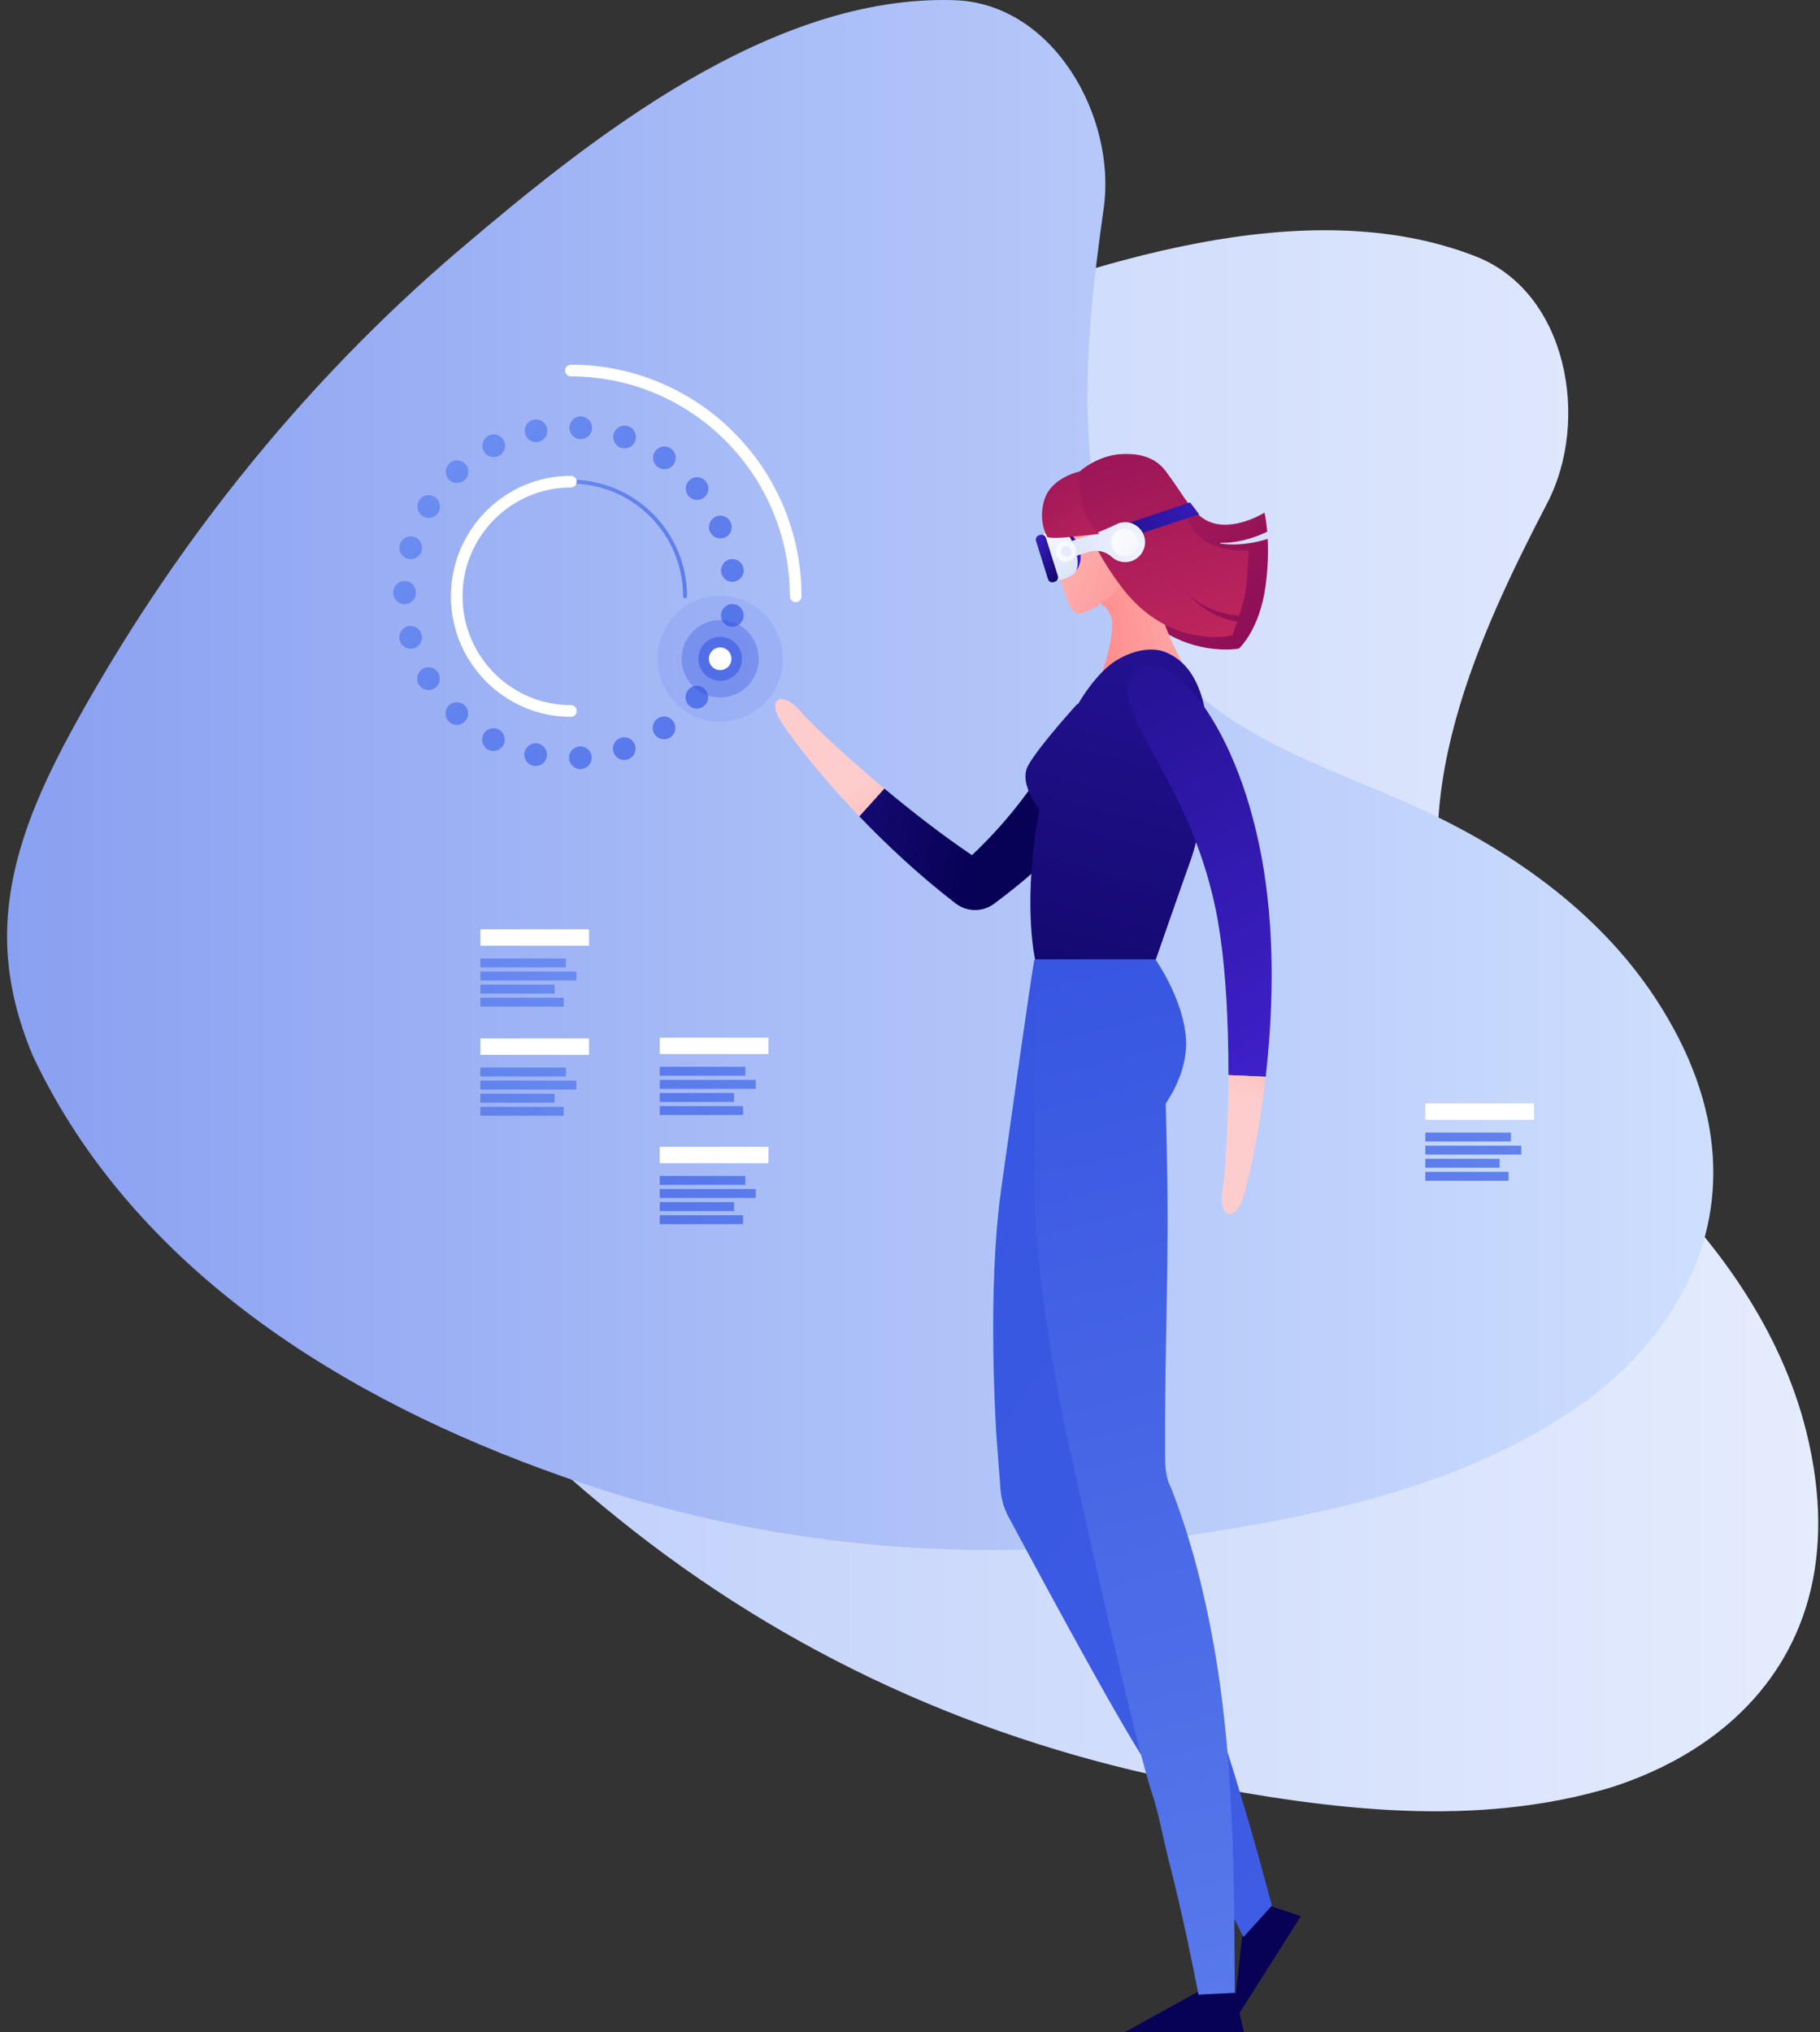 <svg xmlns="http://www.w3.org/2000/svg" width="206" height="230" viewBox="0 0 206 230" fill="none"><rect x="0" y="0" width="206" height="230" fill="#333333" stroke="none"/><g clip-path="url(#clip0_4180_2180)"><path d="M72.803 52.966C63.478 58.794 54.611 65.448 46.31 72.825C39.685 78.713 33.177 85.423 30.447 94.266C29.195 98.323 28.819 102.628 29.1 106.954C31.871 133.417 49.384 155.306 69.884 171.794C89.099 187.324 110.99 197.146 134.849 201.809C150.627 204.849 166.966 206.919 182.42 202.276C187.742 200.559 192.567 197.935 196.432 194.384C204.161 187.283 208.052 176.477 204.442 161.995C201.558 150.43 194.325 140.484 185.97 132.465C178.264 125.069 169.107 118.494 165.076 108.297C158.27 91.079 167.625 71.398 175.151 56.893C179.985 47.576 177.431 33.088 167.038 29.022C147.699 21.456 123.146 29.954 104.942 36.917C93.778 41.187 83.016 46.581 72.802 52.964L72.803 52.966Z" fill="url(#paint0_linear_4180_2180)"></path><path d="M27.096 54.068C20.231 62.678 14.071 71.913 8.684 81.643C4.387 89.408 0.469 97.909 0.823 107.16C0.986 111.404 2.056 115.589 3.753 119.577C15.127 143.609 38.891 158.404 63.685 167.109C86.948 175.34 110.846 177.293 134.891 173.724C150.778 171.322 166.873 167.819 179.91 158.279C184.362 154.883 188.043 150.797 190.512 146.158C195.451 136.88 195.543 125.39 187.343 112.938C180.794 102.994 170.68 96.029 160.146 91.256C150.429 86.853 139.616 83.71 132.44 75.44C120.32 61.473 122.627 39.789 124.922 23.597C126.396 13.195 119.191 0.385 108.043 0.021C87.3 -0.657 66.958 15.556 52.095 28.201C42.98 35.956 34.616 44.636 27.097 54.068H27.096Z" fill="url(#paint1_linear_4180_2180)"></path><path d="M65.773 87.042C66.48 86.994 67.014 86.381 66.968 85.672C66.92 84.961 66.309 84.424 65.602 84.472C64.896 84.519 64.361 85.133 64.409 85.842C64.455 86.523 65.018 87.046 65.688 87.046C65.717 87.046 65.746 87.044 65.773 87.042H65.773Z" fill="url(#paint2_linear_4180_2180)"></path><path d="M61.882 85.671C62.026 84.975 61.581 84.294 60.887 84.15C60.193 84.006 59.514 84.452 59.371 85.15C59.227 85.847 59.673 86.528 60.367 86.67C60.454 86.689 60.541 86.697 60.629 86.697C61.223 86.697 61.757 86.281 61.882 85.671H61.882Z" fill="url(#paint3_linear_4180_2180)"></path><path d="M71.085 85.941C71.754 85.704 72.102 84.967 71.866 84.298C71.629 83.627 70.897 83.277 70.229 83.513C69.562 83.752 69.212 84.489 69.449 85.159C69.635 85.686 70.129 86.015 70.658 86.015C70.8 86.015 70.944 85.991 71.086 85.942L71.085 85.941Z" fill="url(#paint4_linear_4180_2180)"></path><path d="M56.983 84.295C57.309 83.663 57.065 82.888 56.437 82.559C55.808 82.231 55.034 82.477 54.707 83.107C54.38 83.739 54.626 84.517 55.254 84.845C55.444 84.943 55.646 84.989 55.843 84.989C56.307 84.989 56.754 84.737 56.982 84.296L56.983 84.295Z" fill="url(#paint5_linear_4180_2180)"></path><path d="M75.901 83.436C76.479 83.026 76.617 82.222 76.208 81.64C75.8 81.06 75 80.921 74.422 81.332C73.843 81.742 73.706 82.546 74.113 83.126C74.364 83.481 74.759 83.671 75.162 83.671C75.417 83.671 75.674 83.594 75.901 83.436Z" fill="url(#paint6_linear_4180_2180)"></path><path d="M52.644 81.637C53.128 81.119 53.101 80.303 52.583 79.817C52.067 79.333 51.255 79.359 50.771 79.879C50.289 80.399 50.314 81.213 50.832 81.699C51.08 81.93 51.394 82.046 51.707 82.046C52.049 82.046 52.391 81.908 52.644 81.637H52.644Z" fill="url(#paint7_linear_4180_2180)"></path><path d="M79.866 79.723V79.724C80.314 79.173 80.232 78.361 79.683 77.911C79.134 77.461 78.325 77.544 77.879 78.095C77.431 78.646 77.513 79.459 78.06 79.906C78.299 80.102 78.586 80.197 78.871 80.197C79.243 80.197 79.612 80.036 79.866 79.723V79.723Z" fill="url(#paint8_linear_4180_2180)"></path><path d="M49.169 77.907C49.772 77.537 49.964 76.745 49.597 76.137C49.228 75.531 48.44 75.337 47.834 75.708C47.229 76.077 47.038 76.87 47.407 77.478C47.647 77.874 48.07 78.096 48.502 78.096C48.73 78.094 48.96 78.034 49.168 77.906L49.169 77.907Z" fill="url(#paint9_linear_4180_2180)"></path><path d="M82.688 75.074C82.972 74.423 82.674 73.664 82.026 73.38C81.377 73.094 80.621 73.394 80.337 74.046C80.055 74.697 80.351 75.456 81.001 75.74C81.168 75.814 81.341 75.848 81.512 75.848C82.007 75.848 82.478 75.558 82.688 75.074Z" fill="#2D4BDF"></path><path d="M46.823 73.373C47.505 73.182 47.904 72.471 47.713 71.787C47.522 71.102 46.814 70.702 46.132 70.894C45.45 71.086 45.052 71.795 45.243 72.48C45.401 73.048 45.917 73.421 46.477 73.421C46.59 73.421 46.706 73.405 46.823 73.373Z" fill="url(#paint10_linear_4180_2180)"></path><path d="M84.158 69.831C84.255 69.124 83.763 68.476 83.062 68.38C82.361 68.282 81.715 68.775 81.617 69.478C81.522 70.184 82.012 70.833 82.713 70.931C82.773 70.937 82.831 70.942 82.889 70.942C83.521 70.942 84.07 70.474 84.158 69.83V69.831Z" fill="url(#paint11_linear_4180_2180)"></path><path d="M47.076 67.086V67.079V67.047C47.078 66.336 46.505 65.759 45.797 65.758C45.09 65.756 44.514 66.331 44.512 67.042V67.066V67.087C44.512 67.797 45.086 68.374 45.794 68.374C46.502 68.374 47.076 67.798 47.076 67.087V67.086Z" fill="url(#paint12_linear_4180_2180)"></path><path d="M83.063 65.836C83.764 65.742 84.256 65.093 84.162 64.389C84.067 63.683 83.422 63.189 82.72 63.285C82.019 63.38 81.527 64.029 81.621 64.733C81.708 65.378 82.259 65.848 82.891 65.848C82.948 65.848 83.006 65.844 83.064 65.836H83.063Z" fill="url(#paint13_linear_4180_2180)"></path><path d="M47.724 62.347C47.915 61.663 47.519 60.951 46.836 60.757C46.156 60.565 45.446 60.963 45.255 61.648C45.063 62.332 45.46 63.044 46.141 63.236C46.257 63.269 46.375 63.284 46.489 63.284C47.049 63.284 47.564 62.913 47.723 62.346L47.724 62.347Z" fill="url(#paint14_linear_4180_2180)"></path><path d="M82.043 60.832C82.692 60.551 82.992 59.792 82.71 59.139C82.428 58.487 81.674 58.186 81.024 58.47C80.373 58.753 80.075 59.511 80.355 60.163H80.358C80.566 60.649 81.038 60.939 81.534 60.939C81.704 60.939 81.877 60.904 82.043 60.832H82.043Z" fill="url(#paint15_linear_4180_2180)"></path><path d="M49.617 58.002C49.988 57.394 49.798 56.602 49.193 56.23C48.59 55.86 47.8 56.05 47.431 56.657C47.062 57.263 47.251 58.055 47.855 58.428C48.065 58.556 48.295 58.617 48.523 58.617C48.956 58.617 49.376 58.399 49.617 58.002Z" fill="url(#paint16_linear_4180_2180)"></path><path d="M79.707 56.297C80.255 55.847 80.34 55.037 79.894 54.485C79.448 53.934 78.639 53.849 78.09 54.298C77.542 54.746 77.457 55.558 77.904 56.109C78.158 56.423 78.527 56.585 78.899 56.585C79.185 56.585 79.471 56.491 79.708 56.298L79.707 56.297Z" fill="url(#paint17_linear_4180_2180)"></path><path d="M52.61 54.329C53.128 53.843 53.157 53.03 52.675 52.509C52.191 51.987 51.381 51.958 50.861 52.442H50.863C50.343 52.928 50.315 53.742 50.796 54.262C51.05 54.535 51.393 54.674 51.736 54.673C52.049 54.673 52.362 54.559 52.61 54.329Z" fill="url(#paint18_linear_4180_2180)"></path><path d="M76.243 52.558C76.652 51.978 76.515 51.174 75.939 50.762C75.361 50.352 74.561 50.488 74.15 51.068C73.74 51.648 73.877 52.452 74.455 52.864C74.681 53.023 74.939 53.101 75.195 53.101C75.597 53.101 75.992 52.912 76.243 52.558Z" fill="url(#paint19_linear_4180_2180)"></path><path d="M56.473 51.596C57.102 51.27 57.348 50.492 57.023 49.861C56.698 49.229 55.924 48.982 55.295 49.308C54.666 49.636 54.42 50.411 54.745 51.043C54.972 51.486 55.42 51.74 55.885 51.74C56.083 51.74 56.285 51.694 56.473 51.596Z" fill="url(#paint20_linear_4180_2180)"></path><path d="M71.903 49.892C72.142 49.222 71.795 48.486 71.128 48.247C70.461 48.008 69.727 48.357 69.489 49.027C69.251 49.696 69.598 50.433 70.265 50.673V50.672C70.407 50.723 70.553 50.748 70.695 50.748C71.222 50.748 71.716 50.419 71.902 49.892L71.903 49.892Z" fill="url(#paint21_linear_4180_2180)"></path><path d="M60.926 50.016C61.62 49.872 62.068 49.192 61.926 48.495C61.784 47.8 61.107 47.351 60.413 47.493C59.719 47.636 59.272 48.318 59.413 49.013C59.538 49.622 60.072 50.043 60.668 50.043C60.754 50.043 60.841 50.034 60.926 50.017V50.016Z" fill="url(#paint22_linear_4180_2180)"></path><path d="M67.01 48.508C67.06 47.799 66.526 47.184 65.82 47.134C65.114 47.086 64.502 47.62 64.452 48.33C64.405 49.039 64.936 49.654 65.644 49.704C65.673 49.705 65.704 49.705 65.732 49.705C66.401 49.705 66.963 49.187 67.009 48.507L67.01 48.508Z" fill="url(#paint23_linear_4180_2180)"></path><g style="mix-blend-mode:screen" opacity="0.5"><path d="M83.779 75.552C84.326 74.298 83.753 72.836 82.504 72.286C81.252 71.737 79.796 72.313 79.249 73.57C78.705 74.824 79.275 76.287 80.527 76.836C80.85 76.978 81.183 77.045 81.513 77.045C82.468 77.045 83.375 76.485 83.78 75.553L83.779 75.552Z" fill="#2D4BDF"></path></g><g style="mix-blend-mode:screen" opacity="0.3"><path d="M85.513 76.309C86.479 74.095 85.466 71.513 83.262 70.543C81.052 69.573 78.481 70.59 77.515 72.81C76.556 75.024 77.562 77.606 79.772 78.575C80.343 78.826 80.93 78.943 81.511 78.943C83.198 78.943 84.798 77.956 85.513 76.308V76.309Z" fill="#2D4BDF"></path></g><g style="mix-blend-mode:screen" opacity="0.1"><path d="M88.019 77.406C89.589 73.804 87.943 69.605 84.356 68.027C80.761 66.45 76.579 68.103 75.009 71.715C73.448 75.316 75.084 79.515 78.68 81.093C79.607 81.501 80.563 81.691 81.509 81.691C84.253 81.691 86.855 80.085 88.019 77.406V77.406Z" fill="#2D4BDF"></path></g><path d="M82.688 75.074C82.972 74.423 82.674 73.664 82.026 73.38C81.377 73.094 80.621 73.394 80.337 74.046C80.055 74.697 80.351 75.456 81.001 75.74C81.168 75.814 81.341 75.848 81.512 75.848C82.007 75.848 82.478 75.558 82.688 75.074Z" fill="url(#paint24_linear_4180_2180)"></path><path d="M51.692 67.712C51.814 67.712 51.912 67.613 51.912 67.491C51.912 60.456 57.611 54.732 64.617 54.732C71.622 54.732 77.321 60.456 77.321 67.491C77.321 67.613 77.419 67.712 77.541 67.712C77.662 67.712 77.76 67.613 77.76 67.491C77.76 60.212 71.864 54.291 64.617 54.291C57.369 54.291 51.473 60.212 51.473 67.491C51.473 67.613 51.571 67.712 51.692 67.712Z" fill="url(#paint25_linear_4180_2180)"></path><path d="M64.618 81.132C64.982 81.132 65.277 80.835 65.277 80.47C65.277 80.105 64.982 79.808 64.618 79.808C57.855 79.808 52.353 74.283 52.353 67.491C52.353 60.699 57.855 55.173 64.618 55.173C64.982 55.173 65.277 54.877 65.277 54.511C65.277 54.146 64.982 53.85 64.618 53.85C57.128 53.85 51.035 59.969 51.035 67.491C51.035 75.013 57.128 81.132 64.618 81.132Z" fill="url(#paint26_linear_4180_2180)"></path><path d="M90.062 68.153C90.425 68.153 90.721 67.857 90.721 67.491C90.721 63.953 90.03 60.519 88.669 57.287C87.354 54.165 85.472 51.361 83.075 48.954C80.677 46.547 77.886 44.657 74.777 43.336C71.558 41.969 68.14 41.275 64.616 41.275C64.252 41.275 63.957 41.572 63.957 41.937C63.957 42.303 64.252 42.599 64.616 42.599C78.283 42.599 89.403 53.766 89.403 67.491C89.403 67.857 89.698 68.153 90.062 68.153Z" fill="url(#paint27_linear_4180_2180)"></path><path d="M66.671 105.178H54.371V107.031H66.671V105.178Z" fill="url(#paint28_linear_4180_2180)"></path><path d="M64.055 108.473H54.371V109.48H64.055V108.473Z" fill="url(#paint29_linear_4180_2180)"></path><path d="M65.235 109.955H54.371V110.963H65.235V109.955Z" fill="url(#paint30_linear_4180_2180)"></path><path d="M62.776 111.438H54.371V112.445H62.776V111.438Z" fill="url(#paint31_linear_4180_2180)"></path><path d="M63.801 112.92H54.371V113.927H63.801V112.92Z" fill="url(#paint32_linear_4180_2180)"></path><path d="M66.671 117.531H54.371V119.384H66.671V117.531Z" fill="url(#paint33_linear_4180_2180)"></path><path d="M64.055 120.824H54.371V121.832H64.055V120.824Z" fill="url(#paint34_linear_4180_2180)"></path><path d="M65.235 122.307H54.371V123.314H65.235V122.307Z" fill="url(#paint35_linear_4180_2180)"></path><path d="M62.776 123.789H54.371V124.797H62.776V123.789Z" fill="url(#paint36_linear_4180_2180)"></path><path d="M63.801 125.273H54.371V126.281H63.801V125.273Z" fill="url(#paint37_linear_4180_2180)"></path><path d="M86.975 117.443H74.676V119.296H86.975V117.443Z" fill="url(#paint38_linear_4180_2180)"></path><path d="M84.36 120.738H74.676V121.746H84.36V120.738Z" fill="url(#paint39_linear_4180_2180)"></path><path d="M85.54 122.221H74.676V123.228H85.54V122.221Z" fill="url(#paint40_linear_4180_2180)"></path><path d="M83.081 123.703H74.676V124.711H83.081V123.703Z" fill="url(#paint41_linear_4180_2180)"></path><path d="M84.106 125.186H74.676V126.193H84.106V125.186Z" fill="url(#paint42_linear_4180_2180)"></path><path d="M86.975 129.795H74.676V131.648H86.975V129.795Z" fill="url(#paint43_linear_4180_2180)"></path><path d="M84.36 133.09H74.676V134.097H84.36V133.09Z" fill="url(#paint44_linear_4180_2180)"></path><path d="M85.54 134.572H74.676V135.58H85.54V134.572Z" fill="url(#paint45_linear_4180_2180)"></path><path d="M83.081 136.055H74.676V137.062H83.081V136.055Z" fill="url(#paint46_linear_4180_2180)"></path><path d="M84.106 137.537H74.676V138.545H84.106V137.537Z" fill="url(#paint47_linear_4180_2180)"></path><path d="M173.628 124.887H161.328V126.74H173.628V124.887Z" fill="url(#paint48_linear_4180_2180)"></path><path d="M171.012 128.18H161.328V129.187H171.012V128.18Z" fill="url(#paint49_linear_4180_2180)"></path><path d="M172.192 129.662H161.328V130.67H172.192V129.662Z" fill="url(#paint50_linear_4180_2180)"></path><path d="M169.733 131.146H161.328V132.154H169.733V131.146Z" fill="url(#paint51_linear_4180_2180)"></path><path d="M170.758 132.629H161.328V133.636H170.758V132.629Z" fill="url(#paint52_linear_4180_2180)"></path><path d="M120.25 56.117C120.25 56.117 121.512 53.237 125.01 51.913C125.947 51.558 126.868 51.383 127.737 51.391C127.774 51.391 127.81 51.391 127.846 51.391C127.855 51.391 127.864 51.391 127.873 51.391C132.194 51.465 132.877 55.651 135.66 58.259C138.506 60.927 143.122 58.023 143.122 58.023C143.122 58.023 143.316 58.791 143.434 60.169C143.433 60.171 143.431 60.172 143.431 60.174C143.282 60.241 143.136 60.314 142.986 60.379C142.483 60.604 141.963 60.796 141.431 60.954C141.167 61.039 140.896 61.099 140.625 61.168L140.216 61.251C140.147 61.264 140.079 61.28 140.01 61.291L139.803 61.321C139.251 61.414 138.69 61.438 138.126 61.448L138.12 61.524C138.684 61.588 139.255 61.637 139.828 61.615L140.043 61.611C140.115 61.61 140.186 61.602 140.258 61.598L140.688 61.568C140.973 61.533 141.261 61.507 141.545 61.455C142.115 61.364 142.681 61.235 143.238 61.068C143.322 61.043 143.407 61.016 143.49 60.989C143.559 62.355 143.537 64.147 143.253 66.267C142.579 71.32 140.227 73.402 140.227 73.402C140.227 73.402 133.016 74.799 127.519 67.622C124.594 63.803 123.289 60.707 122.707 58.646C122.427 57.651 121.756 56.802 120.834 56.34C120.642 56.244 120.447 56.167 120.25 56.115V56.117Z" fill="url(#paint53_linear_4180_2180)"></path><path d="M100.092 89.244C103.143 91.789 106.607 94.486 110.009 96.786C110.25 96.561 110.486 96.335 110.715 96.112C122.227 84.872 122.916 73.592 128.416 75.268C132.676 76.566 129.953 87.109 117.297 98.408C115.768 99.773 114.167 101.064 112.528 102.28C111.846 102.787 111.009 103.041 110.162 102.993C109.438 102.952 108.742 102.694 108.166 102.251C104.035 99.072 100.33 95.596 97.258 92.388L100.092 89.244Z" fill="url(#paint54_linear_4180_2180)"></path><path d="M90.69 80.587C91.67 81.758 95.389 85.319 100.094 89.245L97.259 92.389C92.125 87.027 88.76 82.419 88.133 81.217C86.925 78.904 88.727 78.244 90.689 80.587L90.69 80.587Z" fill="url(#paint55_linear_4180_2180)"></path><path d="M143.8 215.711L147.245 216.866L139.473 229.12L140.591 219.232L143.8 215.711Z" fill="url(#paint56_linear_4180_2180)"></path><path d="M117.063 108.664H130.416C130.106 111.163 130.337 115.512 129.975 118.074C129.47 122.311 129.344 126.526 128.831 130.732C127.155 144.345 125.5 151.902 123.598 165.666C123.578 165.811 123.559 165.957 123.543 166.104C123.661 166.259 123.79 166.403 123.934 166.534C125.177 168.118 126.336 169.751 127.42 171.427C128.504 173.103 129.513 174.823 130.455 176.579C137.06 188.703 143.956 215.678 143.956 215.678L140.747 219.232C139.312 216.318 136.335 210.927 133.69 206.387C132.237 203.891 131.099 201.451 129.954 199.821C127.315 196.053 119.316 181.32 114.128 171.631C113.894 171.195 113.703 170.732 113.557 170.247C113.39 169.691 113.282 169.109 113.236 168.511C113.033 165.877 112.867 163.651 112.752 162.101C112.482 157.202 112.359 152.186 112.438 147.441C112.517 142.696 112.799 138.222 113.343 134.412C115.008 122.728 116.368 112.81 117.063 108.664Z" fill="url(#paint57_linear_4180_2180)"></path><path d="M139.768 225.465L140.795 230.001H127.301L135.514 225.465H139.768Z" fill="url(#paint58_linear_4180_2180)"></path><path d="M133.799 74.941C133.799 74.941 131.117 70.155 131.031 67.218C130.945 64.281 131.332 62.855 131.332 62.855C131.332 62.855 127.891 62.293 126.17 64.41C124.449 66.526 124.02 68.341 124.02 68.341C124.02 68.341 124.999 67.995 125.713 69.68C126.428 71.364 124.701 76.238 124.701 76.238C124.701 76.238 126.292 74.369 129.205 73.802C131.823 73.293 133.798 74.941 133.798 74.941L133.799 74.941Z" fill="url(#paint59_linear_4180_2180)"></path><path d="M128.494 64.799C127.228 65.353 126.365 67.418 124.215 68.584C122.064 69.75 121.634 69.88 120.882 68.109C120.129 66.338 117.656 58.363 120.882 55.555C124.107 52.748 128.29 51.967 130.731 54.303C133.172 56.639 134.219 62.294 128.495 64.799H128.494Z" fill="url(#paint60_linear_4180_2180)"></path><path d="M131.752 73.746C139.748 76.688 136.085 93.66 134.835 97.155C133.631 100.523 130.798 108.663 130.798 108.663H117.175C117.175 108.663 115.858 103.096 117.3 93.659C118.905 83.166 123.393 76.459 126.488 74.659C129.637 72.827 131.752 73.746 131.752 73.746Z" fill="url(#paint61_linear_4180_2180)"></path><path d="M121.964 79.639C121.964 79.639 117.558 84.467 116.355 86.671C115.179 88.826 117.98 92.057 117.98 92.057C117.98 92.057 120.567 91.385 121.718 86.849C122.927 82.088 121.964 79.639 121.964 79.639Z" fill="url(#paint62_linear_4180_2180)"></path><path d="M128.693 75.779C132.074 72.872 140.387 81.763 143.061 98.556C144.345 106.622 144.038 115.033 143.261 121.865L139.042 121.676C139.055 115.527 138.718 108.381 137.592 102.892C134.352 87.099 124.327 79.533 128.693 75.779Z" fill="url(#paint63_linear_4180_2180)"></path><path d="M138.393 134.472C138.666 132.967 139.028 127.819 139.04 121.676L143.26 121.865C142.419 129.255 141.028 134.796 140.506 136.048C139.502 138.456 137.847 137.483 138.393 134.471V134.472Z" fill="url(#paint64_linear_4180_2180)"></path><path d="M117.119 108.572H130.816C130.816 108.602 130.819 108.634 130.82 108.664H130.826C130.826 108.664 133.893 112.994 134.228 117.475C134.466 120.651 132.885 123.505 131.944 124.898C131.988 126.746 132.031 128.591 132.073 130.435C132.361 143.921 131.796 151.407 131.881 165.042C131.887 166.169 131.997 167.405 132.553 168.398C133.339 170.426 134.035 172.468 134.652 174.523C135.268 176.577 135.806 178.644 136.272 180.721C139.705 195.596 139.673 210.573 139.763 225.545L135.654 225.755C134.998 222.359 133.796 216.445 132.395 210.994C131.625 207.997 131.135 205.178 130.451 203.145C128.419 197.078 122.331 169.727 120.521 161.511C119.545 156.659 118.697 151.689 118.091 146.988C117.486 142.288 117.122 137.856 117.116 134.08C117.094 122.505 117.023 112.68 117.12 108.573L117.119 108.572Z" fill="url(#paint65_linear_4180_2180)"></path><path d="M124.709 51.879C125.587 51.547 126.449 51.383 127.262 51.391C127.297 51.391 127.33 51.391 127.364 51.391C127.373 51.391 127.382 51.391 127.39 51.391C127.629 51.395 127.856 51.414 128.073 51.444C128.072 51.434 128.071 51.428 128.071 51.428C133.165 51.784 132.608 56.005 134.985 59.788C136.866 62.78 141.326 62.28 141.326 62.28C141.326 62.28 141.24 64.389 141.076 66.277C140.997 67.188 140.626 68.532 140.263 69.679C140.176 69.672 140.089 69.666 140.001 69.656C139.71 69.627 139.419 69.585 139.13 69.531C138.551 69.422 137.979 69.266 137.424 69.058C136.87 68.849 136.331 68.589 135.826 68.269C135.318 67.952 134.849 67.569 134.423 67.139C134.799 67.613 135.229 68.053 135.711 68.433C136.19 68.816 136.713 69.147 137.264 69.426C137.815 69.705 138.393 69.934 138.988 70.116C139.285 70.206 139.587 70.284 139.892 70.35C139.94 70.36 139.987 70.369 140.035 70.379C139.739 71.266 139.496 71.911 139.496 71.911L138.956 72C138.956 72 132.205 73.309 127.059 66.589C124.321 63.014 123.098 60.115 122.554 58.185C122.291 57.253 121.663 56.458 120.801 56.026C120.621 55.935 120.438 55.864 120.254 55.815C120.254 55.815 121.435 53.119 124.71 51.879L124.709 51.879Z" fill="url(#paint66_linear_4180_2180)"></path><path d="M134.7 56.861L135.726 58.209L119.422 63.562L118.957 62.129L134.7 56.861Z" fill="url(#paint67_linear_4180_2180)"></path><path d="M122.14 61.909C122.676 63.682 121.827 64.518 121.827 64.518L120.535 60.287C120.535 60.287 121.675 60.364 122.14 61.909Z" fill="url(#paint68_linear_4180_2180)"></path><path d="M121.697 62.149C122.204 63.778 122.042 64.794 121.09 65.242C120.137 65.69 119.445 65.709 119.445 65.709L117.773 60.635C117.773 60.635 119.034 59.904 120.108 60.064C121.183 60.223 121.698 62.148 121.698 62.148L121.697 62.149Z" fill="url(#paint69_linear_4180_2180)"></path><path d="M119.257 65.882L119.404 65.835C119.673 65.751 119.822 65.463 119.737 65.193L118.383 60.871C118.298 60.601 118.012 60.451 117.743 60.536L117.596 60.582C117.327 60.667 117.178 60.955 117.263 61.225L118.617 65.547C118.702 65.817 118.988 65.967 119.257 65.882Z" fill="url(#paint70_linear_4180_2180)"></path><path d="M120.567 62.395C120.417 61.932 120.669 61.435 121.129 61.284L123.702 60.443C124.614 60.145 125.495 59.764 126.354 59.336C126.664 59.181 127.013 59.097 127.383 59.102C128.596 59.118 129.585 60.111 129.602 61.329C129.62 62.592 128.605 63.621 127.353 63.621C126.77 63.621 126.24 63.399 125.841 63.035C125.116 62.374 124.085 62.169 123.153 62.475L121.673 62.96C121.212 63.111 120.716 62.858 120.566 62.395L120.567 62.395Z" fill="url(#paint71_linear_4180_2180)"></path><path d="M121.124 63.493C121.723 63.241 122.005 62.548 121.754 61.946C121.503 61.344 120.814 61.061 120.214 61.313C119.615 61.565 119.332 62.258 119.584 62.859C119.835 63.462 120.524 63.745 121.124 63.493Z" fill="url(#paint72_linear_4180_2180)"></path><path d="M121.096 62.818C121.331 62.583 121.331 62.202 121.096 61.967C120.862 61.731 120.482 61.731 120.248 61.967C120.014 62.202 120.014 62.583 120.248 62.818C120.482 63.054 120.862 63.054 121.096 62.818Z" fill="url(#paint73_linear_4180_2180)"></path><path d="M128.129 62.705C128.856 62.255 129.082 61.299 128.634 60.569C128.186 59.84 127.234 59.612 126.507 60.062C125.781 60.512 125.555 61.469 126.003 62.198C126.45 62.928 127.403 63.155 128.129 62.705Z" fill="url(#paint74_linear_4180_2180)"></path><path d="M122.15 53.375C122.15 53.375 118.988 54.045 118.214 56.55C117.44 59.056 118.558 60.783 118.558 60.783C118.558 60.783 118.939 60.965 120.537 60.827C121.825 60.714 124.439 60.429 124.439 60.429C124.439 60.429 122.86 59.003 122.429 56.81C122.059 54.929 122.15 53.376 122.15 53.376V53.375Z" fill="url(#paint75_linear_4180_2180)"></path></g><defs><linearGradient id="paint0_linear_4180_2180" x1="205.802" y1="115.53" x2="29.011" y2="115.53" gradientUnits="userSpaceOnUse"><stop stop-color="#E5ECFD"></stop><stop offset="1" stop-color="#B9CBFA"></stop></linearGradient><linearGradient id="paint1_linear_4180_2180" x1="193.923" y1="87.714" x2="0.801" y2="87.714" gradientUnits="userSpaceOnUse"><stop stop-color="#CEDFFE"></stop><stop offset="1" stop-color="#8AA0F1"></stop></linearGradient><linearGradient id="paint2_linear_4180_2180" x1="-47.845" y1="-4.507" x2="142.576" y2="145.602" gradientUnits="userSpaceOnUse"><stop stop-color="#A1C5FF"></stop><stop offset="1" stop-color="#2D4BDF"></stop></linearGradient><linearGradient id="paint3_linear_4180_2180" x1="-49.626" y1="-2.246" x2="140.794" y2="147.862" gradientUnits="userSpaceOnUse"><stop stop-color="#A1C5FF"></stop><stop offset="1" stop-color="#2D4BDF"></stop></linearGradient><linearGradient id="paint4_linear_4180_2180" x1="-45.43" y1="-7.568" x2="144.989" y2="142.54" gradientUnits="userSpaceOnUse"><stop stop-color="#A1C5FF"></stop><stop offset="1" stop-color="#2D4BDF"></stop></linearGradient><linearGradient id="paint5_linear_4180_2180" x1="-50.641" y1="-0.961" x2="139.778" y2="149.148" gradientUnits="userSpaceOnUse"><stop stop-color="#A1C5FF"></stop><stop offset="1" stop-color="#2D4BDF"></stop></linearGradient><linearGradient id="paint6_linear_4180_2180" x1="-42.561" y1="-11.211" x2="147.86" y2="138.897" gradientUnits="userSpaceOnUse"><stop stop-color="#A1C5FF"></stop><stop offset="1" stop-color="#2D4BDF"></stop></linearGradient><linearGradient id="paint7_linear_4180_2180" x1="-50.808" y1="-0.746" x2="139.612" y2="149.363" gradientUnits="userSpaceOnUse"><stop stop-color="#A1C5FF"></stop><stop offset="1" stop-color="#2D4BDF"></stop></linearGradient><linearGradient id="paint8_linear_4180_2180" x1="-39.447" y1="-15.16" x2="150.974" y2="134.949" gradientUnits="userSpaceOnUse"><stop stop-color="#A1C5FF"></stop><stop offset="1" stop-color="#2D4BDF"></stop></linearGradient><linearGradient id="paint9_linear_4180_2180" x1="-50.13" y1="-1.609" x2="140.29" y2="148.499" gradientUnits="userSpaceOnUse"><stop stop-color="#A1C5FF"></stop><stop offset="1" stop-color="#2D4BDF"></stop></linearGradient><linearGradient id="paint10_linear_4180_2180" x1="-48.645" y1="-3.494" x2="141.775" y2="146.614" gradientUnits="userSpaceOnUse"><stop stop-color="#A1C5FF"></stop><stop offset="1" stop-color="#2D4BDF"></stop></linearGradient><linearGradient id="paint11_linear_4180_2180" x1="-33.414" y1="-22.811" x2="157.006" y2="127.297" gradientUnits="userSpaceOnUse"><stop stop-color="#A1C5FF"></stop><stop offset="1" stop-color="#2D4BDF"></stop></linearGradient><linearGradient id="paint12_linear_4180_2180" x1="-46.452" y1="-6.274" x2="143.969" y2="143.835" gradientUnits="userSpaceOnUse"><stop stop-color="#A1C5FF"></stop><stop offset="1" stop-color="#2D4BDF"></stop></linearGradient><linearGradient id="paint13_linear_4180_2180" x1="-30.946" y1="-25.945" x2="159.475" y2="124.163" gradientUnits="userSpaceOnUse"><stop stop-color="#A1C5FF"></stop><stop offset="1" stop-color="#2D4BDF"></stop></linearGradient><linearGradient id="paint14_linear_4180_2180" x1="-43.729" y1="-9.731" x2="146.691" y2="140.378" gradientUnits="userSpaceOnUse"><stop stop-color="#A1C5FF"></stop><stop offset="1" stop-color="#2D4BDF"></stop></linearGradient><linearGradient id="paint15_linear_4180_2180" x1="-29.088" y1="-28.299" x2="161.332" y2="121.81" gradientUnits="userSpaceOnUse"><stop stop-color="#A1C5FF"></stop><stop offset="1" stop-color="#2D4BDF"></stop></linearGradient><linearGradient id="paint16_linear_4180_2180" x1="-40.682" y1="-13.594" x2="149.738" y2="136.515" gradientUnits="userSpaceOnUse"><stop stop-color="#A1C5FF"></stop><stop offset="1" stop-color="#2D4BDF"></stop></linearGradient><linearGradient id="paint17_linear_4180_2180" x1="-27.994" y1="-29.687" x2="162.427" y2="120.421" gradientUnits="userSpaceOnUse"><stop stop-color="#A1C5FF"></stop><stop offset="1" stop-color="#2D4BDF"></stop></linearGradient><linearGradient id="paint18_linear_4180_2180" x1="-37.533" y1="-17.586" x2="152.887" y2="132.522" gradientUnits="userSpaceOnUse"><stop stop-color="#A1C5FF"></stop><stop offset="1" stop-color="#2D4BDF"></stop></linearGradient><linearGradient id="paint19_linear_4180_2180" x1="-27.73" y1="-30.019" x2="162.69" y2="120.089" gradientUnits="userSpaceOnUse"><stop stop-color="#A1C5FF"></stop><stop offset="1" stop-color="#2D4BDF"></stop></linearGradient><linearGradient id="paint20_linear_4180_2180" x1="-34.515" y1="-21.418" x2="155.906" y2="128.69" gradientUnits="userSpaceOnUse"><stop stop-color="#A1C5FF"></stop><stop offset="1" stop-color="#2D4BDF"></stop></linearGradient><linearGradient id="paint21_linear_4180_2180" x1="-28.325" y1="-29.268" x2="162.095" y2="120.84" gradientUnits="userSpaceOnUse"><stop stop-color="#A1C5FF"></stop><stop offset="1" stop-color="#2D4BDF"></stop></linearGradient><linearGradient id="paint22_linear_4180_2180" x1="-31.847" y1="-24.8" x2="158.573" y2="125.308" gradientUnits="userSpaceOnUse"><stop stop-color="#A1C5FF"></stop><stop offset="1" stop-color="#2D4BDF"></stop></linearGradient><linearGradient id="paint23_linear_4180_2180" x1="-29.733" y1="-27.481" x2="160.687" y2="122.629" gradientUnits="userSpaceOnUse"><stop stop-color="#A1C5FF"></stop><stop offset="1" stop-color="#2D4BDF"></stop></linearGradient><linearGradient id="paint24_linear_4180_2180" x1="52.508" y1="293.025" x2="30.454" y2="457.724" gradientUnits="userSpaceOnUse"><stop stop-color="white"></stop><stop offset="1" stop-color="#D6DDF8"></stop></linearGradient><linearGradient id="paint25_linear_4180_2180" x1="-37.887" y1="-17.14" x2="152.534" y2="132.968" gradientUnits="userSpaceOnUse"><stop stop-color="#A1C5FF"></stop><stop offset="1" stop-color="#2D4BDF"></stop></linearGradient><linearGradient id="paint26_linear_4180_2180" x1="29.427" y1="289.933" x2="7.373" y2="454.632" gradientUnits="userSpaceOnUse"><stop stop-color="white"></stop><stop offset="1" stop-color="#D6DDF8"></stop></linearGradient><linearGradient id="paint27_linear_4180_2180" x1="45.818" y1="292.129" x2="23.765" y2="456.828" gradientUnits="userSpaceOnUse"><stop stop-color="white"></stop><stop offset="1" stop-color="#D6DDF8"></stop></linearGradient><linearGradient id="paint28_linear_4180_2180" x1="86.754" y1="303.694" x2="108.808" y2="468.391" gradientUnits="userSpaceOnUse"><stop stop-color="white"></stop><stop offset="1" stop-color="#D6DDF8"></stop></linearGradient><linearGradient id="paint29_linear_4180_2180" x1="152.978" y1="34.428" x2="-37.442" y2="184.538" gradientUnits="userSpaceOnUse"><stop stop-color="#A1C5FF"></stop><stop offset="1" stop-color="#2D4BDF"></stop></linearGradient><linearGradient id="paint30_linear_4180_2180" x1="153.924" y1="35.628" x2="-36.497" y2="185.736" gradientUnits="userSpaceOnUse"><stop stop-color="#A1C5FF"></stop><stop offset="1" stop-color="#2D4BDF"></stop></linearGradient><linearGradient id="paint31_linear_4180_2180" x1="154.169" y1="35.939" x2="-36.251" y2="186.047" gradientUnits="userSpaceOnUse"><stop stop-color="#A1C5FF"></stop><stop offset="1" stop-color="#2D4BDF"></stop></linearGradient><linearGradient id="paint32_linear_4180_2180" x1="155.085" y1="37.1" x2="-35.335" y2="187.208" gradientUnits="userSpaceOnUse"><stop stop-color="#A1C5FF"></stop><stop offset="1" stop-color="#2D4BDF"></stop></linearGradient><linearGradient id="paint33_linear_4180_2180" x1="85.143" y1="303.91" x2="107.196" y2="468.608" gradientUnits="userSpaceOnUse"><stop stop-color="white"></stop><stop offset="1" stop-color="#D6DDF8"></stop></linearGradient><linearGradient id="paint34_linear_4180_2180" x1="158.963" y1="42.021" x2="-31.456" y2="192.13" gradientUnits="userSpaceOnUse"><stop stop-color="#A1C5FF"></stop><stop offset="1" stop-color="#2D4BDF"></stop></linearGradient><linearGradient id="paint35_linear_4180_2180" x1="159.91" y1="43.221" x2="-30.512" y2="193.329" gradientUnits="userSpaceOnUse"><stop stop-color="#A1C5FF"></stop><stop offset="1" stop-color="#2D4BDF"></stop></linearGradient><linearGradient id="paint36_linear_4180_2180" x1="160.154" y1="43.531" x2="-30.266" y2="193.639" gradientUnits="userSpaceOnUse"><stop stop-color="#A1C5FF"></stop><stop offset="1" stop-color="#2D4BDF"></stop></linearGradient><linearGradient id="paint37_linear_4180_2180" x1="161.07" y1="44.695" x2="-29.35" y2="194.803" gradientUnits="userSpaceOnUse"><stop stop-color="#A1C5FF"></stop><stop offset="1" stop-color="#2D4BDF"></stop></linearGradient><linearGradient id="paint38_linear_4180_2180" x1="105.813" y1="306.579" x2="127.866" y2="471.277" gradientUnits="userSpaceOnUse"><stop stop-color="white"></stop><stop offset="1" stop-color="#D6DDF8"></stop></linearGradient><linearGradient id="paint39_linear_4180_2180" x1="191.707" y1="32.045" x2="1.286" y2="182.154" gradientUnits="userSpaceOnUse"><stop stop-color="#A1C5FF"></stop><stop offset="1" stop-color="#2D4BDF"></stop></linearGradient><linearGradient id="paint40_linear_4180_2180" x1="192.654" y1="33.245" x2="2.234" y2="183.354" gradientUnits="userSpaceOnUse"><stop stop-color="#A1C5FF"></stop><stop offset="1" stop-color="#2D4BDF"></stop></linearGradient><linearGradient id="paint41_linear_4180_2180" x1="192.898" y1="33.556" x2="2.479" y2="183.664" gradientUnits="userSpaceOnUse"><stop stop-color="#A1C5FF"></stop><stop offset="1" stop-color="#2D4BDF"></stop></linearGradient><linearGradient id="paint42_linear_4180_2180" x1="193.814" y1="34.716" x2="3.393" y2="184.824" gradientUnits="userSpaceOnUse"><stop stop-color="#A1C5FF"></stop><stop offset="1" stop-color="#2D4BDF"></stop></linearGradient><linearGradient id="paint43_linear_4180_2180" x1="104.201" y1="306.795" x2="126.255" y2="471.492" gradientUnits="userSpaceOnUse"><stop stop-color="white"></stop><stop offset="1" stop-color="#D6DDF8"></stop></linearGradient><linearGradient id="paint44_linear_4180_2180" x1="197.693" y1="39.637" x2="7.272" y2="189.746" gradientUnits="userSpaceOnUse"><stop stop-color="#A1C5FF"></stop><stop offset="1" stop-color="#2D4BDF"></stop></linearGradient><linearGradient id="paint45_linear_4180_2180" x1="198.639" y1="40.837" x2="8.218" y2="190.946" gradientUnits="userSpaceOnUse"><stop stop-color="#A1C5FF"></stop><stop offset="1" stop-color="#2D4BDF"></stop></linearGradient><linearGradient id="paint46_linear_4180_2180" x1="198.884" y1="41.149" x2="8.464" y2="191.257" gradientUnits="userSpaceOnUse"><stop stop-color="#A1C5FF"></stop><stop offset="1" stop-color="#2D4BDF"></stop></linearGradient><linearGradient id="paint47_linear_4180_2180" x1="199.8" y1="42.31" x2="9.38" y2="192.418" gradientUnits="userSpaceOnUse"><stop stop-color="#A1C5FF"></stop><stop offset="1" stop-color="#2D4BDF"></stop></linearGradient><linearGradient id="paint48_linear_4180_2180" x1="203.16" y1="394.566" x2="225.213" y2="559.264" gradientUnits="userSpaceOnUse"><stop stop-color="white"></stop><stop offset="1" stop-color="#D6DDF8"></stop></linearGradient><linearGradient id="paint49_linear_4180_2180" x1="273.342" y1="43.477" x2="82.92" y2="193.585" gradientUnits="userSpaceOnUse"><stop stop-color="#A1C5FF"></stop><stop offset="1" stop-color="#2D4BDF"></stop></linearGradient><linearGradient id="paint50_linear_4180_2180" x1="274.288" y1="44.676" x2="83.867" y2="194.785" gradientUnits="userSpaceOnUse"><stop stop-color="#A1C5FF"></stop><stop offset="1" stop-color="#2D4BDF"></stop></linearGradient><linearGradient id="paint51_linear_4180_2180" x1="274.532" y1="44.988" x2="84.113" y2="195.097" gradientUnits="userSpaceOnUse"><stop stop-color="#A1C5FF"></stop><stop offset="1" stop-color="#2D4BDF"></stop></linearGradient><linearGradient id="paint52_linear_4180_2180" x1="275.449" y1="46.151" x2="85.029" y2="196.26" gradientUnits="userSpaceOnUse"><stop stop-color="#A1C5FF"></stop><stop offset="1" stop-color="#2D4BDF"></stop></linearGradient><linearGradient id="paint53_linear_4180_2180" x1="90.931" y1="24.122" x2="152.415" y2="77.581" gradientUnits="userSpaceOnUse"><stop stop-color="#EB3B61"></stop><stop offset="1" stop-color="#7D0754"></stop></linearGradient><linearGradient id="paint54_linear_4180_2180" x1="53.833" y1="77.159" x2="111.594" y2="87.633" gradientUnits="userSpaceOnUse"><stop stop-color="#4222D0"></stop><stop offset="1" stop-color="#070256"></stop></linearGradient><linearGradient id="paint55_linear_4180_2180" x1="96.321" y1="88.877" x2="111.004" y2="112.876" gradientUnits="userSpaceOnUse"><stop stop-color="#FDCDCD"></stop><stop offset="1" stop-color="#FF8686"></stop></linearGradient><linearGradient id="paint56_linear_4180_2180" x1="-9.241" y1="213.918" x2="94.891" y2="231.691" gradientUnits="userSpaceOnUse"><stop stop-color="#4222D0"></stop><stop offset="1" stop-color="#070256"></stop></linearGradient><linearGradient id="paint57_linear_4180_2180" x1="497.78" y1="414.407" x2="-15.135" y2="62.738" gradientUnits="userSpaceOnUse"><stop stop-color="#5D7EEC"></stop><stop offset="1" stop-color="#2D4BDF"></stop></linearGradient><linearGradient id="paint58_linear_4180_2180" x1="52.316" y1="83.174" x2="109.794" y2="184.611" gradientUnits="userSpaceOnUse"><stop stop-color="#4222D0"></stop><stop offset="1" stop-color="#070256"></stop></linearGradient><linearGradient id="paint59_linear_4180_2180" x1="147.487" y1="66.409" x2="121.6" y2="70.412" gradientUnits="userSpaceOnUse"><stop stop-color="#FDCDCD"></stop><stop offset="1" stop-color="#FF8686"></stop></linearGradient><linearGradient id="paint60_linear_4180_2180" x1="111.408" y1="55.485" x2="136.127" y2="65.691" gradientUnits="userSpaceOnUse"><stop stop-color="#FDCDCD"></stop><stop offset="1" stop-color="#FF8686"></stop></linearGradient><linearGradient id="paint61_linear_4180_2180" x1="150.49" y1="4.314" x2="113.87" y2="139.038" gradientUnits="userSpaceOnUse"><stop stop-color="#4222D0"></stop><stop offset="1" stop-color="#070256"></stop></linearGradient><linearGradient id="paint62_linear_4180_2180" x1="141.857" y1="1.968" x2="105.237" y2="136.692" gradientUnits="userSpaceOnUse"><stop stop-color="#4222D0"></stop><stop offset="1" stop-color="#070256"></stop></linearGradient><linearGradient id="paint63_linear_4180_2180" x1="150.823" y1="123.972" x2="97.707" y2="30.841" gradientUnits="userSpaceOnUse"><stop stop-color="#4222D0"></stop><stop offset="1" stop-color="#070256"></stop></linearGradient><linearGradient id="paint64_linear_4180_2180" x1="141.171" y1="124.807" x2="150.39" y2="98.204" gradientUnits="userSpaceOnUse"><stop stop-color="#FDCDCD"></stop><stop offset="1" stop-color="#FF8686"></stop></linearGradient><linearGradient id="paint65_linear_4180_2180" x1="152.115" y1="240.78" x2="110.556" y2="73.973" gradientUnits="userSpaceOnUse"><stop stop-color="#5D7EEC"></stop><stop offset="1" stop-color="#2D4BDF"></stop></linearGradient><linearGradient id="paint66_linear_4180_2180" x1="143.79" y1="101.927" x2="122.155" y2="31.175" gradientUnits="userSpaceOnUse"><stop stop-color="#EB3B61"></stop><stop offset="1" stop-color="#7D0754"></stop></linearGradient><linearGradient id="paint67_linear_4180_2180" x1="142.436" y1="56.324" x2="111.993" y2="67.162" gradientUnits="userSpaceOnUse"><stop stop-color="#4222D0"></stop><stop offset="1" stop-color="#070256"></stop></linearGradient><linearGradient id="paint68_linear_4180_2180" x1="122.285" y1="62.335" x2="120.659" y2="62.428" gradientUnits="userSpaceOnUse"><stop stop-color="#4222D0"></stop><stop offset="1" stop-color="#070256"></stop></linearGradient><linearGradient id="paint69_linear_4180_2180" x1="116.927" y1="59.8" x2="122.437" y2="65.398" gradientUnits="userSpaceOnUse"><stop stop-color="white"></stop><stop offset="1" stop-color="#D5DFFA"></stop></linearGradient><linearGradient id="paint70_linear_4180_2180" x1="116.032" y1="61.812" x2="121.302" y2="64.423" gradientUnits="userSpaceOnUse"><stop stop-color="#4222D0"></stop><stop offset="1" stop-color="#070256"></stop></linearGradient><linearGradient id="paint71_linear_4180_2180" x1="137.506" y1="62.057" x2="116.876" y2="60.655" gradientUnits="userSpaceOnUse"><stop stop-color="white"></stop><stop offset="1" stop-color="#D5DFFA"></stop></linearGradient><linearGradient id="paint72_linear_4180_2180" x1="117.907" y1="61.755" x2="133.305" y2="65.317" gradientUnits="userSpaceOnUse"><stop stop-color="white"></stop><stop offset="1" stop-color="#D5DFFA"></stop></linearGradient><linearGradient id="paint73_linear_4180_2180" x1="115.921" y1="61.283" x2="123.771" y2="63.1" gradientUnits="userSpaceOnUse"><stop stop-color="white"></stop><stop offset="1" stop-color="#D5DFFA"></stop></linearGradient><linearGradient id="paint74_linear_4180_2180" x1="123.689" y1="60.532" x2="143.918" y2="65.213" gradientUnits="userSpaceOnUse"><stop stop-color="white"></stop><stop offset="1" stop-color="#D5DFFA"></stop></linearGradient><linearGradient id="paint75_linear_4180_2180" x1="136.461" y1="78.488" x2="109.483" y2="42.933" gradientUnits="userSpaceOnUse"><stop stop-color="#EB3B61"></stop><stop offset="1" stop-color="#7D0754"></stop></linearGradient><clipPath id="clip0_4180_2180"><rect width="205" height="230" fill="white" transform="translate(0.801)"></rect></clipPath></defs></svg>